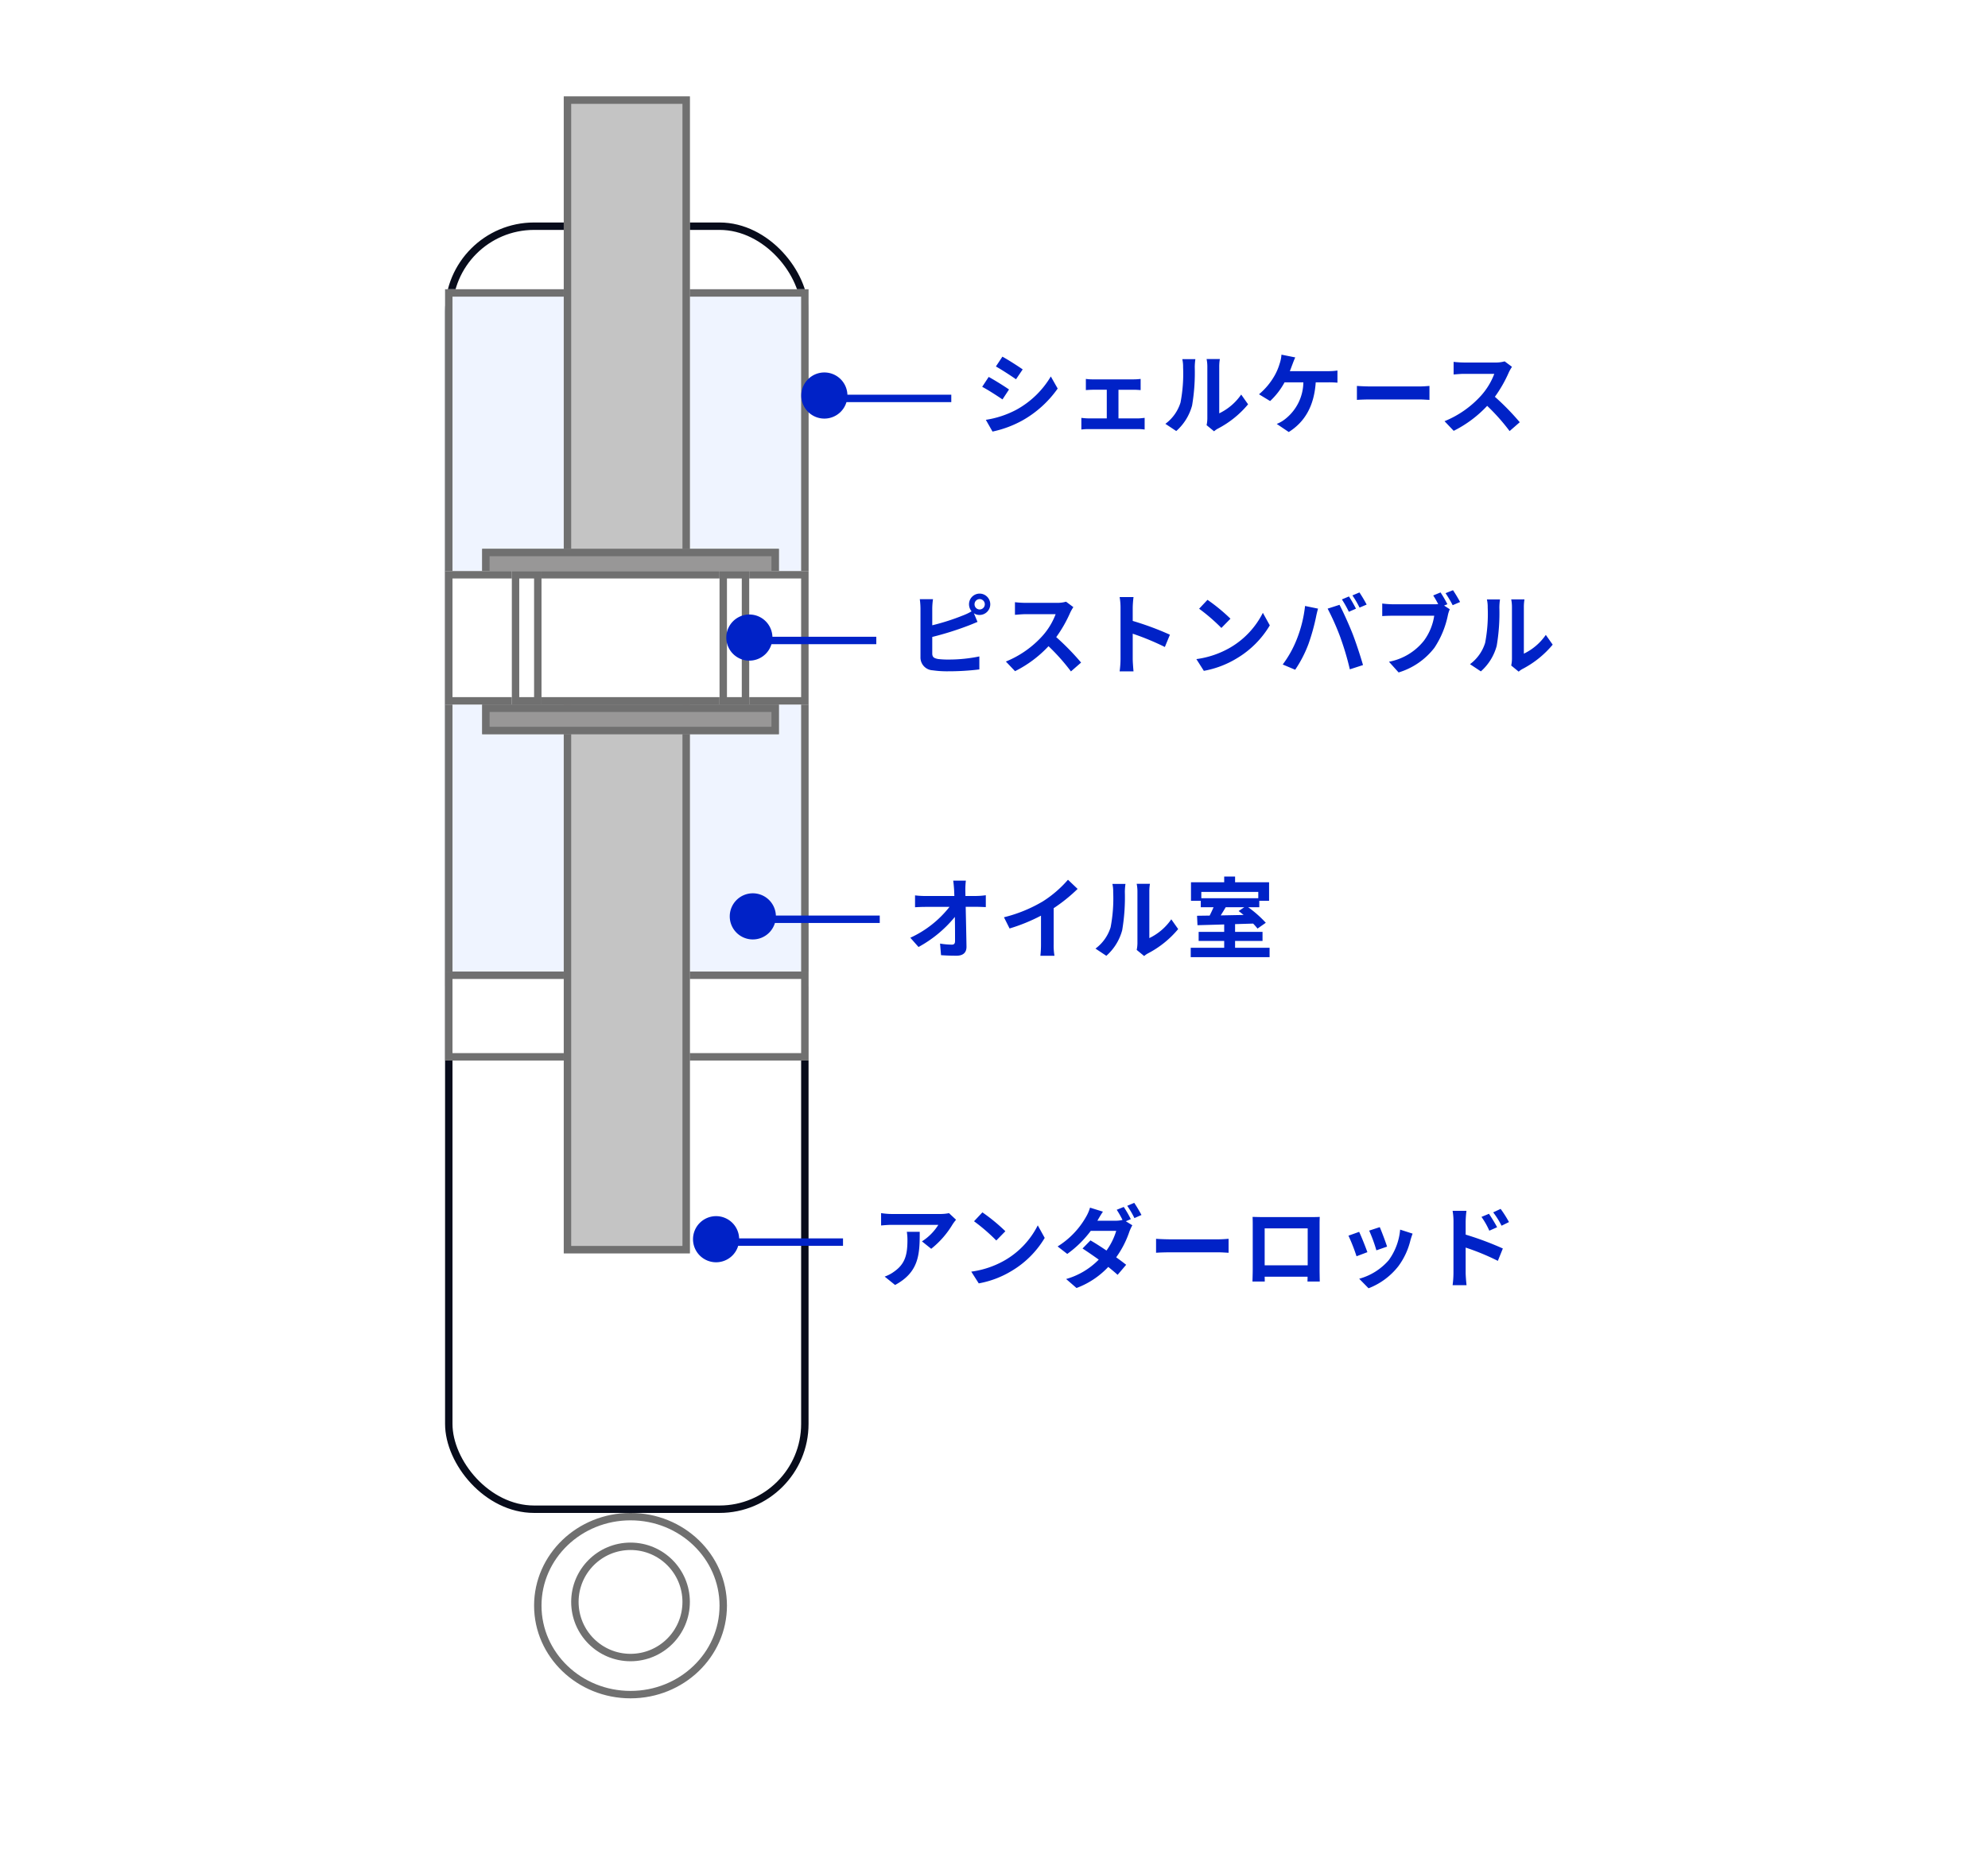 <svg xmlns="http://www.w3.org/2000/svg" width="268" height="250" viewBox="0 0 268 250">
  <g id="Group_75342" data-name="Group 75342" transform="translate(-818 -5541)">
    <path id="Path_355383" data-name="Path 355383" d="M0,0H268V250H0Z" transform="translate(818 5541)" fill="#fff"/>
    <g id="Group_58564" data-name="Group 58564" transform="translate(878 5554)">
      <g id="Rectangle_13078" data-name="Rectangle 13078" transform="translate(0 17)" fill="#fff" stroke="#080c1b" stroke-width="1">
        <rect width="49" height="174" rx="12" stroke="none"/>
        <rect x="0.5" y="0.5" width="48" height="173" rx="11.5" fill="none"/>
      </g>
      <g id="Rectangle_13092" data-name="Rectangle 13092" transform="translate(0 26)" fill="#eff4ff" stroke="#707070" stroke-width="1">
        <rect width="49" height="94" stroke="none"/>
        <rect x="0.5" y="0.5" width="48" height="93" fill="none"/>
      </g>
      <g id="Rectangle_13093" data-name="Rectangle 13093" transform="translate(0 118)" fill="#fff" stroke="#707070" stroke-width="1">
        <rect width="49" height="12" stroke="none"/>
        <rect x="0.5" y="0.5" width="48" height="11" fill="none"/>
      </g>
      <g id="Group_58563" data-name="Group 58563" transform="translate(12.441 190.503)">
        <g id="Ellipse_525" data-name="Ellipse 525" transform="translate(-0.441 0.497)" fill="#fff" stroke="#707070" stroke-width="1">
          <ellipse cx="13" cy="12.5" rx="13" ry="12.5" stroke="none"/>
          <ellipse cx="13" cy="12.5" rx="12.5" ry="12" fill="none"/>
        </g>
        <g id="Ellipse_524" data-name="Ellipse 524" transform="translate(4.559 4.497)" fill="#fff" stroke="#707070" stroke-width="1">
          <circle cx="8" cy="8" r="8" stroke="none"/>
          <circle cx="8" cy="8" r="7.5" fill="none"/>
        </g>
      </g>
      <g id="Rectangle_13079" data-name="Rectangle 13079" transform="translate(16)" fill="#c4c4c4" stroke="#707070" stroke-width="1">
        <rect width="17" height="156" stroke="none"/>
        <rect x="0.5" y="0.5" width="16" height="155" fill="none"/>
      </g>
      <g id="Group_58573" data-name="Group 58573" transform="translate(0 -2)">
        <g id="Rectangle_13082" data-name="Rectangle 13082" transform="translate(5 63)" fill="#989797" stroke="#707070" stroke-width="1">
          <rect width="40" height="4" stroke="none"/>
          <rect x="0.5" y="0.5" width="39" height="3" fill="none"/>
        </g>
        <g id="Rectangle_13085" data-name="Rectangle 13085" transform="translate(0 66)" fill="#fff" stroke="#707070" stroke-width="1">
          <rect width="49" height="18" stroke="none"/>
          <rect x="0.5" y="0.5" width="48" height="17" fill="none"/>
        </g>
        <g id="Rectangle_13086" data-name="Rectangle 13086" transform="translate(9 66)" fill="#fff" stroke="#707070" stroke-width="1">
          <rect width="4" height="18" stroke="none"/>
          <rect x="0.5" y="0.5" width="3" height="17" fill="none"/>
        </g>
        <g id="Rectangle_13098" data-name="Rectangle 13098" transform="translate(37 66)" fill="#fff" stroke="#707070" stroke-width="1">
          <rect width="4" height="18" stroke="none"/>
          <rect x="0.5" y="0.5" width="3" height="17" fill="none"/>
        </g>
        <g id="Rectangle_13099" data-name="Rectangle 13099" transform="translate(5 84)" fill="#989797" stroke="#707070" stroke-width="1">
          <rect width="40" height="4" stroke="none"/>
          <rect x="0.5" y="0.5" width="39" height="3" fill="none"/>
        </g>
      </g>
    </g>
    <g id="Group_58565" data-name="Group 58565" transform="translate(936.598 5667.672) rotate(180)">
      <path id="Path_354251" data-name="Path 354251" d="M0,0H17.106" transform="translate(17.106 2.721) rotate(180)" fill="none" stroke="#0022c7" stroke-width="1"/>
      <g id="Group_57755" data-name="Group 57755" transform="translate(14.001)">
        <path id="Path_354031" data-name="Path 354031" d="M3.11,0A3.11,3.11,0,1,1,0,3.11,3.11,3.11,0,0,1,3.11,0Z" fill="#0022c7"/>
      </g>
    </g>
    <g id="Group_58566" data-name="Group 58566" transform="translate(931.646 5711.203) rotate(180)">
      <path id="Path_354251-2" data-name="Path 354251" d="M0,0H17.106" transform="translate(17.106 2.721) rotate(180)" fill="none" stroke="#0022c7" stroke-width="1"/>
      <g id="Group_57755-2" data-name="Group 57755" transform="translate(14.001)">
        <path id="Path_354031-2" data-name="Path 354031" d="M3.11,0A3.11,3.11,0,1,1,0,3.11,3.11,3.11,0,0,1,3.11,0Z" fill="#0022c7"/>
      </g>
    </g>
    <g id="Group_58567" data-name="Group 58567" transform="translate(936.132 5630.079) rotate(180)">
      <path id="Path_354251-3" data-name="Path 354251" d="M0,0H17.106" transform="translate(17.106 2.721) rotate(180)" fill="none" stroke="#0022c7" stroke-width="1"/>
      <g id="Group_57755-3" data-name="Group 57755" transform="translate(14.001)">
        <path id="Path_354031-3" data-name="Path 354031" d="M3.11,0A3.11,3.11,0,1,1,0,3.11,3.11,3.11,0,0,1,3.11,0Z" fill="#0022c7"/>
      </g>
    </g>
    <g id="Group_58568" data-name="Group 58568" transform="translate(946.242 5597.442) rotate(180)">
      <path id="Path_354251-4" data-name="Path 354251" d="M0,0H17.106" transform="translate(17.106 2.721) rotate(180)" fill="none" stroke="#0022c7" stroke-width="1"/>
      <g id="Group_57755-4" data-name="Group 57755" transform="translate(14.001)">
        <path id="Path_354031-4" data-name="Path 354031" d="M3.11,0A3.11,3.11,0,1,1,0,3.11,3.11,3.11,0,0,1,3.11,0Z" fill="#0022c7"/>
      </g>
    </g>
    <path id="Path_361498" data-name="Path 361498" d="M8.208-9.612H6.5c.048.312.084.7.12,1.212q.018.4.036.864H2.688A11.487,11.487,0,0,1,1.356-7.62v1.6c.42-.024.936-.048,1.368-.048H6A14.248,14.248,0,0,1,.72-1.908L1.824-.66a16.5,16.5,0,0,0,4.9-4.056c.024,1.236.024,2.436.024,3.24,0,.348-.12.5-.42.5a10.193,10.193,0,0,1-1.6-.144L4.86.444c.684.048,1.356.072,2.088.072C7.86.516,8.3.072,8.292-.7c-.024-1.62-.072-3.624-.108-5.376H9.732c.324,0,.78.024,1.164.036v-1.6a9.277,9.277,0,0,1-1.248.1h-1.5c0-.312-.012-.6-.012-.864A10.264,10.264,0,0,1,8.208-9.612Zm5.136,4.944L14.1-3.156a24.045,24.045,0,0,0,4.236-1.728v3.84A13.439,13.439,0,0,1,18.252.528h1.9a8.25,8.25,0,0,1-.108-1.572V-5.892a22.011,22.011,0,0,0,3.228-2.6l-1.3-1.236a15.384,15.384,0,0,1-3.384,2.916A19.3,19.3,0,0,1,13.344-4.668Zm17.892,4.4,1.008.828A2.564,2.564,0,0,1,32.76.2a13.213,13.213,0,0,0,4.068-3.276L35.9-4.392A7.6,7.6,0,0,1,32.94-1.86V-8.136a6.093,6.093,0,0,1,.084-1.044H31.236a5.32,5.32,0,0,1,.1,1.032v7A4.566,4.566,0,0,1,31.236-.264ZM25.68-.444l1.464.972A7.036,7.036,0,0,0,29.28-2.916a26.477,26.477,0,0,0,.36-5.16,7.9,7.9,0,0,1,.084-1.092H27.96a4.554,4.554,0,0,1,.108,1.1,20.678,20.678,0,0,1-.348,4.752A5.661,5.661,0,0,1,25.68-.444Zm20.064-5.58-.768.516c.216.156.444.336.672.528l-3.084.06c.216-.348.456-.732.672-1.1Zm1.884-2.064v.852h-7.68v-.852ZM44.5-.552v-.924h3.7V-2.7H44.5V-3.744l2.436-.072a8.692,8.692,0,0,1,.588.672l1.116-.78a15.178,15.178,0,0,0-2.376-2.1h1.5v-.864h1.32v-2.5H44.5v-.768H43.032v.768H38.556v2.5h1.32v.864H41.6c-.156.372-.348.768-.528,1.128l-1.7.024.06,1.272c1-.024,2.256-.06,3.6-.1v1H39.588v1.224h3.444v.924H38.52V.708H49.152V-.552Z" transform="translate(940 5669.351)" fill="#0022c7"/>
    <path id="Path_361497" data-name="Path 361497" d="M11.46-8.124l-.948-.888A6.189,6.189,0,0,1,9.288-8.9H2.82a9.513,9.513,0,0,1-1.464-.12v1.668c.564-.048.96-.084,1.464-.084H9.072A7.136,7.136,0,0,1,6.864-5.208l1.248,1A12.222,12.222,0,0,0,10.992-7.5,6.042,6.042,0,0,1,11.46-8.124ZM6.564-6.5H4.824a6.652,6.652,0,0,1,.084,1.08c0,1.968-.288,3.24-1.812,4.3a4.742,4.742,0,0,1-1.26.66L3.24.672C6.5-1.08,6.564-3.528,6.564-6.5ZM15.012-9.12l-1.128,1.2a24.951,24.951,0,0,1,3,2.592l1.224-1.248A24.236,24.236,0,0,0,15.012-9.12Zm-1.5,7.992L14.52.456a13,13,0,0,0,4.452-1.692,12.76,12.76,0,0,0,4.44-4.44l-.936-1.692A11.3,11.3,0,0,1,18.108-2.7,12.368,12.368,0,0,1,13.512-1.128ZM34.068-9.852l-.948.384A12.357,12.357,0,0,1,33.9-8.1a3.783,3.783,0,0,1-.936.108H30.516c.144-.264.456-.8.744-1.224l-1.74-.54a5.43,5.43,0,0,1-.54,1.248,11.2,11.2,0,0,1-3.828,3.984l1.3,1.008a14.433,14.433,0,0,0,3.168-3.108h3.432A8.866,8.866,0,0,1,31.74-3.972c-.768-.516-1.524-1.008-2.16-1.368L28.512-4.248c.612.4,1.4.936,2.184,1.5A9.966,9.966,0,0,1,26.3-.132L27.7,1.08A11.24,11.24,0,0,0,31.98-1.764c.492.4.936.768,1.26,1.068l1.152-1.356c-.36-.288-.828-.636-1.344-1.008a12.986,12.986,0,0,0,1.776-3.456,6.432,6.432,0,0,1,.4-.864l-.876-.54.672-.288A15.254,15.254,0,0,0,34.068-9.852Zm1.416-.552-.948.4a12.722,12.722,0,0,1,.972,1.656l.948-.42A18.771,18.771,0,0,0,35.484-10.4Zm2.94,4.848v1.884c.444-.036,1.248-.06,1.932-.06H46.8c.5,0,1.116.048,1.4.06V-5.556c-.312.024-.84.072-1.4.072H40.356C39.732-5.484,38.856-5.52,38.424-5.556ZM51.432-8.508c.024.336.024.828.024,1.164v5.868c0,.576-.036,1.62-.036,1.68h1.656c0-.036,0-.312-.012-.648h5.784c0,.348-.012.624-.012.648h1.656c0-.048-.024-1.2-.024-1.668v-5.88c0-.36,0-.8.024-1.164-.432.024-.888.024-1.188.024H52.7C52.38-8.484,51.924-8.5,51.432-8.508ZM53.064-6.96h5.8v4.98h-5.8ZM68.58-7.128l-1.428.468A19.987,19.987,0,0,1,68.124-4l1.44-.5C69.4-5.052,68.808-6.612,68.58-7.128Zm4.428.876-1.68-.54a8.207,8.207,0,0,1-1.536,4.116A8.074,8.074,0,0,1,65.808-.168l1.26,1.284a9.371,9.371,0,0,0,4.02-2.976A9.676,9.676,0,0,0,72.72-5.376C72.792-5.616,72.864-5.868,73.008-6.252ZM65.8-6.492l-1.44.516A24.238,24.238,0,0,1,65.448-3.2l1.464-.552C66.672-4.428,66.1-5.88,65.8-6.492ZM83.3-8.928l-1.008.42a10.28,10.28,0,0,1,1.056,1.86L84.4-7.116C84.12-7.656,83.64-8.424,83.3-8.928Zm1.572-.66-1,.468A11.236,11.236,0,0,1,85-7.32L86-7.812A15.894,15.894,0,0,0,84.876-9.588ZM78.516-.972A12.994,12.994,0,0,1,78.4.7H80.28C80.22.2,80.16-.636,80.16-.972v-3.4A32.148,32.148,0,0,1,84.5-2.58l.672-1.668A41.747,41.747,0,0,0,80.16-6.12V-7.872a13.049,13.049,0,0,1,.108-1.452H78.4a8.468,8.468,0,0,1,.12,1.452Z" transform="translate(935.424 5713.593)" fill="#0022c7"/>
    <path id="Path_361502" data-name="Path 361502" d="M9.288-8.52a.694.694,0,0,1,.684-.7.7.7,0,0,1,.7.7.7.7,0,0,1-.7.7A.694.694,0,0,1,9.288-8.52Zm-.744,0a1.461,1.461,0,0,0,.348.948A7.143,7.143,0,0,1,7.74-7.02,30.263,30.263,0,0,1,3.588-5.688V-7.956a9.015,9.015,0,0,1,.1-1.248H1.908A9.929,9.929,0,0,1,2-7.956v6.54A1.731,1.731,0,0,0,3.648.384,13.358,13.358,0,0,0,5.664.516,34.1,34.1,0,0,0,9.936.264V-1.488a20.329,20.329,0,0,1-4.176.42A11.223,11.223,0,0,1,4.368-1.14c-.54-.108-.78-.24-.78-.756v-2.22a41.421,41.421,0,0,0,4.7-1.464c.4-.144.936-.372,1.4-.564L9.2-7.308a1.378,1.378,0,0,0,.768.228,1.444,1.444,0,0,0,1.44-1.44,1.444,1.444,0,0,0-1.44-1.44A1.434,1.434,0,0,0,8.544-8.52Zm14.064.384-.984-.732a4.3,4.3,0,0,1-1.236.156H16.152A13.407,13.407,0,0,1,14.736-8.8v1.7c.252-.012.912-.084,1.416-.084H20.22a9.3,9.3,0,0,1-1.788,2.94,13.452,13.452,0,0,1-4.92,3.444L14.748.5A15.807,15.807,0,0,0,19.26-2.868a27.365,27.365,0,0,1,3.024,3.4L23.652-.66A33.735,33.735,0,0,0,20.3-4.092a17.643,17.643,0,0,0,1.884-3.3A5.67,5.67,0,0,1,22.608-8.136Zm6.36,6.984a13.18,13.18,0,0,1-.12,1.68H30.72c-.048-.492-.108-1.332-.108-1.68v-3.4A34.661,34.661,0,0,1,34.944-2.76l.684-1.656a39.193,39.193,0,0,0-5.016-1.86V-8.052a13.047,13.047,0,0,1,.108-1.44H28.848a8.33,8.33,0,0,1,.12,1.44ZM40.692-9.12l-1.128,1.2a24.951,24.951,0,0,1,3,2.592l1.224-1.248A24.236,24.236,0,0,0,40.692-9.12Zm-1.5,7.992L40.2.456a13,13,0,0,0,4.452-1.692,12.76,12.76,0,0,0,4.44-4.44l-.936-1.692A11.3,11.3,0,0,1,43.788-2.7,12.368,12.368,0,0,1,39.192-1.128ZM59.76-9.576l-.948.4a15.181,15.181,0,0,1,.936,1.668l.96-.42C60.48-8.376,60.06-9.132,59.76-9.576Zm1.416-.54-.948.4a12.506,12.506,0,0,1,.96,1.644l.96-.408A18.769,18.769,0,0,0,61.176-10.116ZM52.7-3.732A14.458,14.458,0,0,1,50.832-.4l1.68.708A16.5,16.5,0,0,0,54.288-3.12a27.939,27.939,0,0,0,1.02-3.612c.048-.264.18-.852.288-1.2l-1.752-.36A17.291,17.291,0,0,1,52.7-3.732Zm5.928-.252A37.079,37.079,0,0,1,59.88.252l1.776-.576c-.336-1.188-.972-3.108-1.392-4.188-.456-1.164-1.284-3.012-1.776-3.936l-1.6.516A33.616,33.616,0,0,1,58.632-3.984Zm13.476-6.132-.984.408c.228.348.468.768.672,1.164a5.034,5.034,0,0,1-.564.024H65.676a13.361,13.361,0,0,1-1.428-.1v1.692c.312-.024.876-.048,1.428-.048h5.58a7.541,7.541,0,0,1-1.4,3.384,7.867,7.867,0,0,1-4.7,2.82L66.456.672A9.585,9.585,0,0,0,71.28-2.652,12.375,12.375,0,0,0,73.092-7.02a3.918,3.918,0,0,1,.264-.828l-.768-.5.444-.18A15.826,15.826,0,0,0,72.108-10.116Zm1.68-.3-1,.4a15.549,15.549,0,0,1,.96,1.62l1-.432C74.52-9.252,74.088-9.984,73.788-10.416ZM81.636-.264l1.008.828A2.564,2.564,0,0,1,83.16.2a13.213,13.213,0,0,0,4.068-3.276L86.3-4.392A7.6,7.6,0,0,1,83.34-1.86V-8.136a6.094,6.094,0,0,1,.084-1.044H81.636a5.321,5.321,0,0,1,.1,1.032v7A4.567,4.567,0,0,1,81.636-.264ZM76.08-.444l1.464.972A7.036,7.036,0,0,0,79.68-2.916a26.477,26.477,0,0,0,.36-5.16,7.9,7.9,0,0,1,.084-1.092H78.36a4.554,4.554,0,0,1,.108,1.1,20.678,20.678,0,0,1-.348,4.752A5.661,5.661,0,0,1,76.08-.444Z" transform="translate(940.089 5631)" fill="#0022c7"/>
    <path id="Path_361505" data-name="Path 361505" d="M3.708-9.5l-.876,1.32c.792.444,2.04,1.26,2.712,1.728l.9-1.332C5.82-8.22,4.5-9.072,3.708-9.5ZM1.476-.984,2.376.6A14.6,14.6,0,0,0,6.384-.888,14.489,14.489,0,0,0,11.16-5.2l-.924-1.632a12.233,12.233,0,0,1-4.668,4.5A13,13,0,0,1,1.476-.984ZM1.86-6.768.984-5.436c.8.42,2.052,1.236,2.736,1.7L4.6-5.076C3.984-5.508,2.664-6.336,1.86-6.768Zm13.1.264v1.512c.264-.024.7-.048.948-.048h1.872v3.864H15.336a9.269,9.269,0,0,1-.984-.072V.324a7.088,7.088,0,0,1,.984-.06h6.636a6.326,6.326,0,0,1,.912.06V-1.248c-.252.024-.588.072-.912.072H19.356V-5.04h2.052c.276,0,.636.024.936.048V-6.5a8.169,8.169,0,0,1-.936.06h-5.5A6.288,6.288,0,0,1,14.964-6.5ZM31.236-.264l1.008.828A2.564,2.564,0,0,1,32.76.2a13.213,13.213,0,0,0,4.068-3.276L35.9-4.392A7.6,7.6,0,0,1,32.94-1.86V-8.136a6.093,6.093,0,0,1,.084-1.044H31.236a5.32,5.32,0,0,1,.1,1.032v7A4.566,4.566,0,0,1,31.236-.264ZM25.68-.444l1.464.972A7.036,7.036,0,0,0,29.28-2.916a26.477,26.477,0,0,0,.36-5.16,7.9,7.9,0,0,1,.084-1.092H27.96a4.554,4.554,0,0,1,.108,1.1,20.678,20.678,0,0,1-.348,4.752A5.661,5.661,0,0,1,25.68-.444ZM43.188-9.4l-1.86-.372a4.72,4.72,0,0,1-.252,1.236,7.542,7.542,0,0,1-.7,1.632A9.189,9.189,0,0,1,38.3-4.428l1.5.912a9.88,9.88,0,0,0,1.944-2.52H44.28a6.393,6.393,0,0,1-2.448,4.944,4.316,4.316,0,0,1-1.14.66L42.312.66c2.172-1.368,3.42-3.516,3.636-6.7h1.68a12.4,12.4,0,0,1,1.248.048V-7.632a7.869,7.869,0,0,1-1.248.084H42.456c.132-.312.24-.624.336-.876S43.044-9.1,43.188-9.4ZM51.5-5.556v1.884c.444-.036,1.248-.06,1.932-.06H59.88c.5,0,1.116.048,1.4.06V-5.556c-.312.024-.84.072-1.4.072H53.436C52.812-5.484,51.936-5.52,51.5-5.556Zm20.9-2.58-.984-.732a4.3,4.3,0,0,1-1.236.156H65.952A13.406,13.406,0,0,1,64.536-8.8v1.7c.252-.012.912-.084,1.416-.084H70.02a9.3,9.3,0,0,1-1.788,2.94,13.452,13.452,0,0,1-4.92,3.444L64.548.5A15.807,15.807,0,0,0,69.06-2.868a27.364,27.364,0,0,1,3.024,3.4L73.452-.66A33.735,33.735,0,0,0,70.1-4.092a17.643,17.643,0,0,0,1.884-3.3A5.67,5.67,0,0,1,72.408-8.136Z" transform="translate(949.424 5598.593)" fill="#0022c7"/>
  </g>
</svg>
